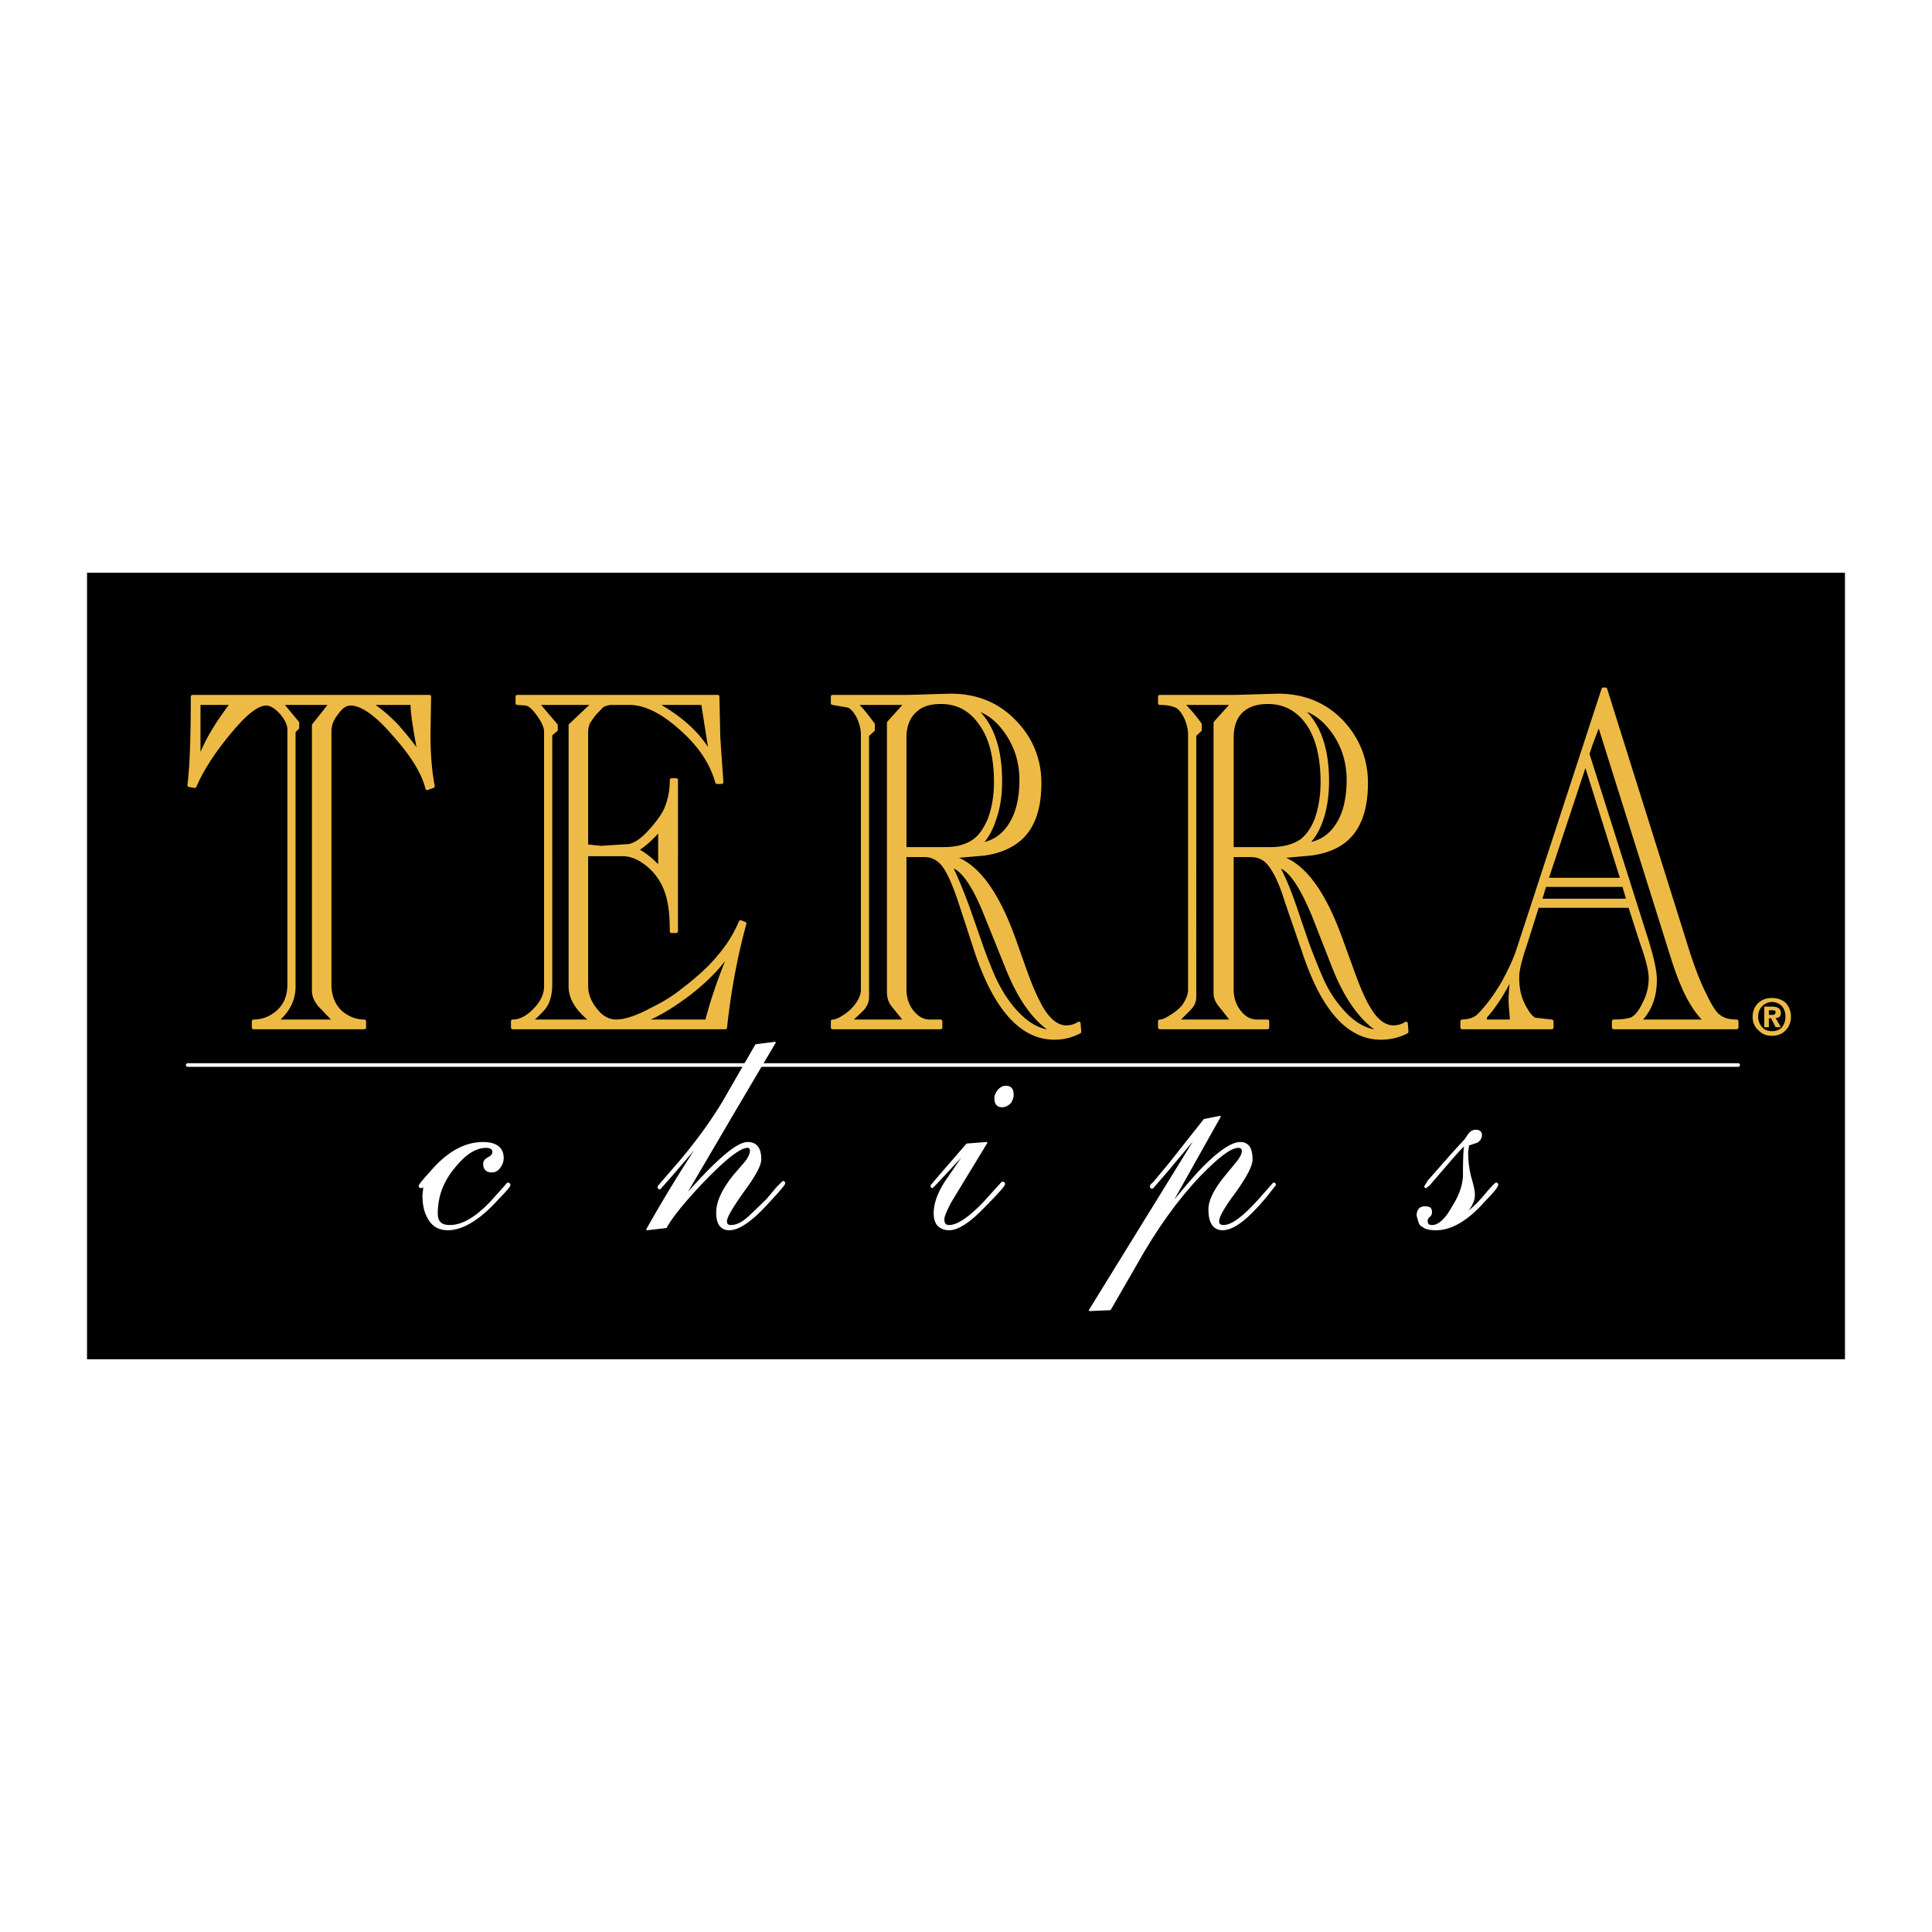 <svg xmlns="http://www.w3.org/2000/svg" width="2500" height="2500" viewBox="0 0 192.756 192.756"><path fill-rule="evenodd" clip-rule="evenodd" fill="#fff" d="M0 0h192.756v192.756H0V0z"/><path fill-rule="evenodd" clip-rule="evenodd" d="M184.252 135.793H8.504V56.962h175.748v78.831z"/><path fill="none" stroke="#fff" stroke-width=".357" stroke-linecap="round" stroke-linejoin="round" stroke-miterlimit="2.613" d="M184.252 135.793H8.504V56.962h175.748v78.831"/><path d="M23.099 70.152v.123c-1.53 1.994-2.601 3.834-3.212 5.521h-.062v-5.644h3.274zm-.459 3.221c1.683-2.086 2.968-3.16 3.916-3.16.459 0 .979.307 1.53.92.52.614.765 1.166.765 1.687v25.398c0 1.195-.398 2.146-1.224 2.822a3.574 3.574 0 0 1-2.326.857v.613h11.046v-.613c-.857 0-1.622-.307-2.295-.857-.765-.676-1.163-1.627-1.163-2.854V72.974c0-.613.214-1.227.673-1.779.459-.675.918-.981 1.407-.981 1.132 0 2.601 1.012 4.406 3.129 1.775 1.994 2.846 3.711 3.244 5.307l.581-.215c-.275-1.38-.428-3.098-.428-5.153l.061-3.773h-23.62c0 3.926-.092 6.902-.336 8.834l.551.092c.672-1.565 1.743-3.252 3.212-5.062zm7.037-.767v-.491l-1.53-1.84v-.123h4.804v.123l-1.652 2.086v26.471c0 .521.214.982.582 1.441l1.469 1.533v.092h-5.722v-.092c1.132-.98 1.683-2.086 1.683-3.373V72.974l.366-.368zm7.405-2.454h4.069c-.061.736.214 2.423.704 5.061l-.031.062c-.581-.92-1.346-1.841-2.203-2.822a15.553 15.553 0 0 0-2.54-2.178v-.123h.001z" fill-rule="evenodd" clip-rule="evenodd" fill="#edbb45"/><path d="M23.099 70.152v.123c-1.53 1.994-2.601 3.834-3.212 5.521h-.062v-5.644h3.274m-.459 3.221c1.683-2.086 2.968-3.16 3.916-3.16.459 0 .979.307 1.53.92.52.614.765 1.166.765 1.687v25.398c0 1.195-.398 2.146-1.224 2.822a3.574 3.574 0 0 1-2.326.857v.613h11.046v-.613c-.857 0-1.622-.307-2.295-.857-.765-.676-1.163-1.627-1.163-2.854V72.974c0-.613.214-1.227.673-1.779.459-.675.918-.981 1.407-.981 1.132 0 2.601 1.012 4.406 3.129 1.775 1.994 2.846 3.711 3.244 5.307l.581-.215c-.275-1.38-.428-3.098-.428-5.153l.061-3.773h-23.62c0 3.926-.092 6.902-.336 8.834l.551.092c.672-1.565 1.743-3.252 3.212-5.062m7.037-.767v-.491l-1.53-1.84v-.123h4.804v.123l-1.652 2.086v26.471c0 .521.214.982.582 1.441l1.469 1.533v.092h-5.722v-.092c1.132-.98 1.683-2.086 1.683-3.373V72.974l.366-.368m7.405-2.454h4.069c-.061.736.214 2.423.704 5.061l-.031.062c-.581-.92-1.346-1.841-2.203-2.822a15.553 15.553 0 0 0-2.54-2.178v-.123" fill="none" stroke="#edbb45" stroke-width=".357" stroke-linecap="round" stroke-linejoin="round" stroke-miterlimit="2.613"/><path d="M52.472 70.213c.367.062.765.399 1.285 1.135.459.644.704 1.227.704 1.625V98.37c0 .891-.397 1.688-1.163 2.455-.734.736-1.438 1.072-2.142 1.072v.613H72.36c.367-3.404.979-6.901 1.928-10.367l-.398-.153a13.038 13.038 0 0 1-2.142 3.436c-.856 1.073-2.142 2.239-3.764 3.465-.765.613-1.744 1.229-2.876 1.779-1.529.828-2.753 1.227-3.61 1.227-.826 0-1.53-.398-2.142-1.227-.551-.705-.856-1.473-.856-2.301V85.244h3.61c.979 0 1.927.46 2.845 1.319.979.92 1.53 2.055 1.805 3.343.153.767.245 1.718.245 3.006h.459V77.821h-.459c0 1.196-.245 2.27-.704 3.19-.367.644-.918 1.38-1.683 2.178-.582.614-1.193 1.043-1.836 1.196l-2.815.184-1.467-.153v-11.38c0-.368.092-.736.244-1.043l.551-.767.765-.797a2.001 2.001 0 0 1 1.041-.276h1.683c1.561 0 3.243.828 5.079 2.454 1.897 1.656 3.121 3.436 3.672 5.43h.459l-.307-4.448-.091-4.08h-19.98v.645l.856.059zm4.436 2.148v26.073c0 1.164.704 2.301 2.081 3.373v.092h-5.997v-.092c.704-.613 1.224-1.135 1.469-1.533.306-.553.459-1.227.459-2.055V73.281l.551-.46v-.46l-1.775-2.086v-.123h5.416v.123l-2.204 2.086zm8.629-2.209h4.589l.795 5.061-.03.123c-.979-1.902-2.754-3.588-5.354-5.061v-.123zm.305 16.533c-.765-.89-1.591-1.503-2.355-1.901.673-.368 1.468-1.074 2.355-2.086v3.987zm7.13 8.159c-1.071 2.515-1.897 4.876-2.448 7.054h-6.272v-.092c1.438-.551 2.907-1.473 4.498-2.668 1.775-1.381 3.213-2.853 4.161-4.386l.061.092z" fill-rule="evenodd" clip-rule="evenodd" fill="#edbb45"/><path d="M52.472 70.213c.367.062.765.399 1.285 1.135.459.644.704 1.227.704 1.625V98.37c0 .891-.397 1.688-1.163 2.455-.734.736-1.438 1.072-2.142 1.072v.613H72.36c.367-3.404.979-6.901 1.928-10.367l-.398-.153a13.038 13.038 0 0 1-2.142 3.436c-.856 1.073-2.142 2.239-3.764 3.465-.765.613-1.744 1.229-2.876 1.779-1.529.828-2.753 1.227-3.61 1.227-.826 0-1.53-.398-2.142-1.227-.551-.705-.856-1.473-.856-2.301V85.244h3.61c.979 0 1.927.46 2.845 1.319.979.92 1.53 2.055 1.805 3.343.153.767.245 1.718.245 3.006h.459V77.821h-.459c0 1.196-.245 2.27-.704 3.19-.367.644-.918 1.38-1.683 2.178-.582.614-1.193 1.043-1.836 1.196l-2.815.184-1.467-.153v-11.38c0-.368.092-.736.244-1.043l.551-.767.765-.797a2.001 2.001 0 0 1 1.041-.276h1.683c1.561 0 3.243.828 5.079 2.454 1.897 1.656 3.121 3.436 3.672 5.43h.459l-.307-4.448-.091-4.08h-19.98v.645l.856.059m4.436 2.148v26.073c0 1.164.704 2.301 2.081 3.373v.092h-5.997v-.092c.704-.613 1.224-1.135 1.469-1.533.306-.553.459-1.227.459-2.055V73.281l.551-.46v-.46l-1.775-2.086v-.123h5.416v.123l-2.204 2.086m8.629-2.209h4.589l.795 5.061-.03.123c-.979-1.902-2.754-3.588-5.354-5.061v-.123m.305 16.533c-.765-.89-1.591-1.503-2.355-1.901.673-.368 1.468-1.074 2.355-2.086v3.987m7.13 8.159c-1.071 2.515-1.897 4.876-2.448 7.054h-6.272v-.092c1.438-.551 2.907-1.473 4.498-2.668 1.775-1.381 3.213-2.853 4.161-4.386l.061.092" fill="none" stroke="#edbb45" stroke-width=".357" stroke-linecap="round" stroke-linejoin="round" stroke-miterlimit="2.613"/><path d="M107.637 102.113a2.267 2.267 0 0 1-1.223.369c-.918 0-1.713-.613-2.447-1.811-.459-.766-1.01-1.932-1.623-3.619l-1.162-3.282c-1.682-4.693-3.672-7.454-6.088-8.221v-.092l3.12-.276c1.072-.153 1.99-.46 2.754-.92 1.836-1.074 2.754-3.098 2.754-6.135 0-2.332-.826-4.387-2.447-6.073-1.682-1.779-3.824-2.669-6.425-2.669l-4.131.123H83.07v.645l1.591.276c.337.153.704.552 1.01 1.166.245.552.398 1.134.398 1.625V98.74c0 .551-.245 1.135-.765 1.748a4.584 4.584 0 0 1-1.102.951c-.459.307-.826.459-1.132.459v.613h10.77v-.613h-1.071c-.673 0-1.224-.307-1.744-.92-.521-.645-.766-1.41-.766-2.301V85.335h1.989c.673 0 1.285.276 1.774.828.582.675 1.132 1.933 1.744 3.742l1.683 5.153c1.928 5.675 4.527 8.496 7.74 8.496.918 0 1.744-.213 2.51-.613l-.062-.828zm-2.692.828c-1.133-.061-2.234-.613-3.305-1.686-.979-.982-1.805-2.209-2.51-3.742a47.491 47.491 0 0 1-1.314-3.375l-1.286-3.681c-.673-1.779-1.224-3.128-1.683-3.988l.062-.092c1.102.245 2.293 1.933 3.518 5.061l2.143 5.307c1.223 3.006 2.691 5 4.375 6.074v.122zm-19.49-32.789h4.865v.123l-1.652 1.84v26.932c0 .459.153.92.459 1.287l1.193 1.473v.092h-5.477v-.092l1.224-1.164c.306-.369.459-.736.459-1.197V73.342l.582-.521v-.552c-.582-.767-1.071-1.442-1.652-1.994v-.123h-.001zm5.875.736c.612-.583 1.469-.828 2.54-.828 1.744 0 3.06.767 4.039 2.239.979 1.38 1.438 3.343 1.438 5.736 0 1.38-.215 2.606-.611 3.681-.43 1.012-.918 1.748-1.592 2.208-.704.491-1.682.767-2.968.767h-3.917V73.587c-.001-1.165.367-2.085 1.071-2.699zm5.967-.122l.061-.092c1.254.399 2.295 1.228 3.15 2.516.918 1.38 1.377 2.914 1.377 4.632 0 1.84-.367 3.343-1.07 4.447-.764 1.196-1.773 1.841-3.061 1.994v-.031c.674-.614 1.164-1.534 1.531-2.73.367-1.104.52-2.301.52-3.558 0-3.221-.826-5.645-2.508-7.178z" fill-rule="evenodd" clip-rule="evenodd" fill="#edbb45"/><path d="M107.637 102.113a2.267 2.267 0 0 1-1.223.369c-.918 0-1.713-.613-2.447-1.811-.459-.766-1.01-1.932-1.623-3.619l-1.162-3.282c-1.682-4.693-3.672-7.454-6.088-8.221v-.092l3.12-.276c1.072-.153 1.99-.46 2.754-.92 1.836-1.074 2.754-3.098 2.754-6.135 0-2.332-.826-4.387-2.447-6.073-1.682-1.779-3.824-2.669-6.425-2.669l-4.131.123H83.07v.645l1.591.276c.337.153.704.552 1.01 1.166.245.552.398 1.134.398 1.625V98.74c0 .551-.245 1.135-.765 1.748a4.584 4.584 0 0 1-1.102.951c-.459.307-.826.459-1.132.459v.613h10.77v-.613h-1.071c-.673 0-1.224-.307-1.744-.92-.521-.645-.766-1.41-.766-2.301V85.335h1.989c.673 0 1.285.276 1.774.828.582.675 1.132 1.933 1.744 3.742l1.683 5.153c1.928 5.675 4.527 8.496 7.74 8.496.918 0 1.744-.213 2.51-.613l-.062-.828m-2.692.828c-1.133-.061-2.234-.613-3.305-1.686-.979-.982-1.805-2.209-2.51-3.742a47.491 47.491 0 0 1-1.314-3.375l-1.286-3.681c-.673-1.779-1.224-3.128-1.683-3.988l.062-.092c1.102.245 2.293 1.933 3.518 5.061l2.143 5.307c1.223 3.006 2.691 5 4.375 6.074v.122m-19.49-32.789h4.865v.123l-1.652 1.84v26.932c0 .459.153.92.459 1.287l1.193 1.473v.092h-5.477v-.092l1.224-1.164c.306-.369.459-.736.459-1.197V73.342l.582-.521v-.552c-.582-.767-1.071-1.442-1.652-1.994v-.123m5.874.736c.612-.583 1.469-.828 2.54-.828 1.744 0 3.06.767 4.039 2.239.979 1.38 1.438 3.343 1.438 5.736 0 1.38-.215 2.606-.611 3.681-.43 1.012-.918 1.748-1.592 2.208-.704.491-1.682.767-2.968.767h-3.917V73.587c-.001-1.165.367-2.085 1.071-2.699m5.967-.122l.061-.092c1.254.399 2.295 1.228 3.15 2.516.918 1.38 1.377 2.914 1.377 4.632 0 1.84-.367 3.343-1.07 4.447-.764 1.196-1.773 1.841-3.061 1.994v-.031c.674-.614 1.164-1.534 1.531-2.73.367-1.104.52-2.301.52-3.558 0-3.221-.826-5.645-2.508-7.178" fill="none" stroke="#edbb45" stroke-width=".357" stroke-linecap="round" stroke-linejoin="round" stroke-miterlimit="2.613"/><path d="M133.92 72.054c-1.682-1.779-3.824-2.669-6.426-2.669l-4.129.123h-7.65v.645c.766 0 1.256.123 1.621.276.367.153.674.552.98 1.166.244.552.396 1.134.396 1.625v25.52c0 .551-.244 1.135-.703 1.748a4.992 4.992 0 0 1-1.193.951c-.459.307-.795.459-1.102.459v.613h10.74v-.613h-1.07c-.643 0-1.225-.307-1.715-.92-.52-.645-.764-1.41-.764-2.301V85.335h1.928c.703 0 1.314.276 1.773.828.582.675 1.193 1.933 1.744 3.742l1.775 5.153c1.896 5.675 4.436 8.496 7.648 8.496.918 0 1.805-.213 2.57-.613l-.061-.828a2.354 2.354 0 0 1-1.225.369c-.918 0-1.744-.613-2.447-1.811-.459-.705-1.01-1.932-1.621-3.619l-1.193-3.282c-1.684-4.693-3.672-7.454-6.059-8.221v-.092l3.059-.276c1.133-.153 2.051-.46 2.816-.92 1.773-1.074 2.691-3.098 2.691-6.135.004-2.33-.823-4.385-2.383-6.072zm.613 5.767c0 1.84-.367 3.343-1.072 4.447-.764 1.196-1.805 1.841-3.121 1.994v-.031c.674-.614 1.225-1.534 1.592-2.73.336-1.104.49-2.301.49-3.558 0-3.282-.857-5.675-2.541-7.178l.092-.092c1.285.399 2.295 1.228 3.184 2.516.915 1.38 1.376 2.914 1.376 4.632zm-10.617-6.933c.672-.583 1.529-.828 2.6-.828 1.684 0 3.061.767 4.039 2.239.918 1.38 1.377 3.343 1.377 5.736 0 1.38-.215 2.606-.582 3.681-.396 1.012-.918 1.748-1.561 2.208-.734.491-1.744.767-3.029.767h-3.854V73.587c0-1.165.336-2.085 1.01-2.699zm-1.01-.613l-1.652 1.84v26.932c0 .459.152.859.52 1.287l1.162 1.473v.092h-5.445v-.092l1.162-1.164c.367-.369.52-.736.52-1.197V73.342l.551-.521v-.552a16.357 16.357 0 0 0-1.682-1.994v-.123h4.865v.123h-.001zm4.619 16.103c1.133.245 2.295 1.933 3.58 5.061l2.08 5.307c1.225 3.006 2.725 5 4.406 6.074v.121c-1.131-.061-2.264-.613-3.334-1.686a12.083 12.083 0 0 1-2.479-3.742 72.102 72.102 0 0 1-1.348-3.375l-1.254-3.681c-.582-1.687-1.133-3.006-1.684-3.988l.033-.091z" fill-rule="evenodd" clip-rule="evenodd" fill="#edbb45"/><path d="M133.92 72.054c-1.682-1.779-3.824-2.669-6.426-2.669l-4.129.123h-7.65v.645c.766 0 1.256.123 1.621.276.367.153.674.552.98 1.166.244.552.396 1.134.396 1.625v25.52c0 .551-.244 1.135-.703 1.748a4.992 4.992 0 0 1-1.193.951c-.459.307-.795.459-1.102.459v.613h10.74v-.613h-1.07c-.643 0-1.225-.307-1.715-.92-.52-.645-.764-1.41-.764-2.301V85.335h1.928c.703 0 1.314.276 1.773.828.582.675 1.193 1.933 1.744 3.742l1.775 5.153c1.896 5.675 4.436 8.496 7.648 8.496.918 0 1.805-.213 2.57-.613l-.061-.828a2.354 2.354 0 0 1-1.225.369c-.918 0-1.744-.613-2.447-1.811-.459-.705-1.01-1.932-1.621-3.619l-1.193-3.282c-1.684-4.693-3.672-7.454-6.059-8.221v-.092l3.059-.276c1.133-.153 2.051-.46 2.816-.92 1.773-1.074 2.691-3.098 2.691-6.135.004-2.33-.823-4.385-2.383-6.072m.613 5.767c0 1.84-.367 3.343-1.072 4.447-.764 1.196-1.805 1.841-3.121 1.994v-.031c.674-.614 1.225-1.534 1.592-2.73.336-1.104.49-2.301.49-3.558 0-3.282-.857-5.675-2.541-7.178l.092-.092c1.285.399 2.295 1.228 3.184 2.516.915 1.38 1.376 2.914 1.376 4.632m-10.617-6.933c.672-.583 1.529-.828 2.6-.828 1.684 0 3.061.767 4.039 2.239.918 1.38 1.377 3.343 1.377 5.736 0 1.38-.215 2.606-.582 3.681-.396 1.012-.918 1.748-1.561 2.208-.734.491-1.744.767-3.029.767h-3.854V73.587c0-1.165.336-2.085 1.01-2.699m-1.01-.613l-1.652 1.84v26.932c0 .459.152.859.52 1.287l1.162 1.473v.092h-5.445v-.092l1.162-1.164c.367-.369.52-.736.52-1.197V73.342l.551-.521v-.552a16.357 16.357 0 0 0-1.682-1.994v-.123h4.865v.123m4.618 16.103c1.133.245 2.295 1.933 3.58 5.061l2.08 5.307c1.225 3.006 2.725 5 4.406 6.074v.121c-1.131-.061-2.264-.613-3.334-1.686a12.083 12.083 0 0 1-2.479-3.742 72.102 72.102 0 0 1-1.348-3.375l-1.254-3.681c-.582-1.687-1.133-3.006-1.684-3.988l.033-.091" fill="none" stroke="#edbb45" stroke-width=".357" stroke-linecap="round" stroke-linejoin="round" stroke-miterlimit="2.613"/><path d="M159.959 68.772l-8.506 26.042c-.307.95-.826 2.024-1.469 3.221-.826 1.41-1.652 2.484-2.418 3.25-.336.369-.918.584-1.684.613v.613h8.936v-.613l-1.684-.184c-.367-.152-.703-.613-1.07-1.287-.459-.83-.674-1.779-.674-2.914 0-.768.307-1.933.889-3.62l1.102-3.497h9.238l1.133 3.527c.611 1.687.918 2.914.918 3.65 0 .92-.213 1.779-.672 2.639-.369.766-.766 1.227-1.164 1.441-.367.152-.979.244-1.836.244v.613h12.27v-.613c-.764 0-1.314-.152-1.713-.459-.428-.246-.918-1.012-1.529-2.301-.582-1.166-1.072-2.484-1.531-3.865l-8.322-26.502h-.214v.002zm-.398 3.497l7.436 23.649c.887 2.76 1.896 4.725 3.121 5.889v.092H163.6v-.092c1.01-1.012 1.529-2.361 1.529-4.049 0-.857-.275-2.085-.766-3.711l-5.965-18.833.305-.92.766-2.024h.092v-.001zm-5.448 16.042h7.895l.459 1.533h-8.812l.458-1.533zm-3.273 9.203c-.092.92-.152 1.748-.152 2.393 0 .275.061.92.152 1.992h-2.662v-.459c.98-1.074 1.836-2.455 2.602-4.018l.06.092zm7.344-21.472l3.672 11.717h-7.559l3.887-11.717z" fill-rule="evenodd" clip-rule="evenodd" fill="#edbb45"/><path d="M159.959 68.772l-8.506 26.042c-.307.95-.826 2.024-1.469 3.221-.826 1.41-1.652 2.484-2.418 3.25-.336.369-.918.584-1.684.613v.613h8.936v-.613l-1.684-.184c-.367-.152-.703-.613-1.07-1.287-.459-.83-.674-1.779-.674-2.914 0-.768.307-1.933.889-3.62l1.102-3.497h9.238l1.133 3.527c.611 1.687.918 2.914.918 3.65 0 .92-.213 1.779-.672 2.639-.369.766-.766 1.227-1.164 1.441-.367.152-.979.244-1.836.244v.613h12.27v-.613c-.764 0-1.314-.152-1.713-.459-.428-.246-.918-1.012-1.529-2.301-.582-1.166-1.072-2.484-1.531-3.865l-8.322-26.502h-.214m-.398 3.499l7.436 23.649c.887 2.76 1.896 4.725 3.121 5.889v.092H163.6v-.092c1.01-1.012 1.529-2.361 1.529-4.049 0-.857-.275-2.085-.766-3.711l-5.965-18.833.305-.92.766-2.024h.092m-5.448 16.041h7.895l.459 1.533h-8.812l.458-1.533m-3.273 9.203c-.092.92-.152 1.748-.152 2.393 0 .275.061.92.152 1.992h-2.662v-.459c.98-1.074 1.836-2.455 2.602-4.018l.06.092m7.344-21.472l3.672 11.717h-7.559l3.887-11.717" fill="none" stroke="#edbb45" stroke-width=".357" stroke-linecap="round" stroke-linejoin="round" stroke-miterlimit="2.613"/><path d="M50.177 115.549c0-1.012-.673-1.533-1.989-1.533-1.836 0-3.58.98-5.263 2.975-.704.768-1.071 1.227-1.071 1.318 0 .123.061.154.153.154l.123-.031.092-.061.092.061-.092.799c0 .92.153 1.686.52 2.299.398.768 1.071 1.137 1.928 1.137 1.469 0 3.151-1.014 4.957-3.008.795-.828 1.224-1.287 1.224-1.441 0-.092-.062-.152-.214-.152l-.306.367-1.469 1.627c-1.438 1.471-2.753 2.238-3.978 2.238-.887 0-1.285-.398-1.285-1.227 0-1.688.551-3.221 1.744-4.633 1.071-1.35 2.142-1.992 3.152-1.992.459 0 .704.152.704.49 0 .215-.153.43-.459.582-.306.154-.459.338-.459.613 0 .492.275.768.765.768.367 0 .612-.154.826-.461.213-.276.305-.583.305-.889z" fill-rule="evenodd" clip-rule="evenodd" fill="#fff"/><path d="M50.177 115.549c0-1.012-.673-1.533-1.989-1.533-1.836 0-3.58.98-5.263 2.975-.704.768-1.071 1.227-1.071 1.318 0 .123.061.154.153.154l.123-.031.092-.061.092.061-.092.799c0 .92.153 1.686.52 2.299.398.768 1.071 1.137 1.928 1.137 1.469 0 3.151-1.014 4.957-3.008.795-.828 1.224-1.287 1.224-1.441 0-.092-.062-.152-.214-.152l-.306.367-1.469 1.627c-1.438 1.471-2.753 2.238-3.978 2.238-.887 0-1.285-.398-1.285-1.227 0-1.688.551-3.221 1.744-4.633 1.071-1.35 2.142-1.992 3.152-1.992.459 0 .704.152.704.49 0 .215-.153.43-.459.582-.306.154-.459.338-.459.613 0 .492.275.768.765.768.367 0 .612-.154.826-.461.213-.276.305-.583.305-.889" fill="none" stroke="#fff" stroke-width=".153" stroke-linecap="round" stroke-linejoin="round" stroke-miterlimit="2.613"/><path d="M75.419 104.262l-3.305 5.734c-1.132 1.871-2.57 3.865-4.253 5.859l-2.173 2.516c0 .152.031.215.153.215l1.407-1.596 2.417-2.822.031.062a138.305 138.305 0 0 0-5.141 8.436l1.897-.215c.551-1.014 1.774-2.547 3.763-4.633 2.203-2.27 3.61-3.373 4.375-3.373.214 0 .306.152.306.398 0 .244-.153.613-.489 1.074l-1.193 1.379c-1.102 1.381-1.683 2.607-1.683 3.682 0 1.135.428 1.688 1.224 1.688.979 0 2.295-.922 3.947-2.762 1.071-1.135 1.561-1.748 1.561-1.84s-.031-.154-.153-.154l-.612.613-.948 1.135c-.979.951-1.652 1.627-2.111 1.994-.551.461-1.071.645-1.53.645-.306 0-.458-.152-.458-.459 0-.4.581-1.381 1.683-2.945 1.193-1.596 1.744-2.668 1.744-3.221 0-1.074-.398-1.656-1.285-1.656-1.071 0-3.151 1.809-6.272 5.367l-.031-.031 4.896-8.342 4.13-6.994-1.897.246z" fill-rule="evenodd" clip-rule="evenodd" fill="#fff"/><path d="M75.419 104.262l-3.305 5.734c-1.132 1.871-2.57 3.865-4.253 5.859l-2.173 2.516c0 .152.031.215.153.215l1.407-1.596 2.417-2.822.031.062a138.305 138.305 0 0 0-5.141 8.436l1.897-.215c.551-1.014 1.774-2.547 3.763-4.633 2.203-2.27 3.61-3.373 4.375-3.373.214 0 .306.152.306.398 0 .244-.153.613-.489 1.074l-1.193 1.379c-1.102 1.381-1.683 2.607-1.683 3.682 0 1.135.428 1.688 1.224 1.688.979 0 2.295-.922 3.947-2.762 1.071-1.135 1.561-1.748 1.561-1.84s-.031-.154-.153-.154l-.612.613-.948 1.135c-.979.951-1.652 1.627-2.111 1.994-.551.461-1.071.645-1.53.645-.306 0-.458-.152-.458-.459 0-.4.581-1.381 1.683-2.945 1.193-1.596 1.744-2.668 1.744-3.221 0-1.074-.398-1.656-1.285-1.656-1.071 0-3.151 1.809-6.272 5.367l-.031-.031 4.896-8.342 4.13-6.994-1.897.246" fill="none" stroke="#fff" stroke-width=".153" stroke-linecap="round" stroke-linejoin="round" stroke-miterlimit="2.613"/><path d="M99.285 109.568c0 .582.244.828.703.828.307 0 .582-.154.826-.4.152-.275.244-.52.244-.766 0-.584-.244-.828-.703-.828-.305 0-.551.152-.764.398-.214.276-.306.522-.306.768zm-1.133 10.428c-1.468 1.533-2.631 2.301-3.458 2.301-.367 0-.551-.184-.551-.645 0-.307.245-.889.704-1.748l3.58-5.889-1.958.152-2.631 3.037-.918 1.074c0 .152.031.184.092.184l.398-.398 2.662-2.854.061.092-1.836 2.67c-.734 1.166-1.071 2.178-1.071 3.066 0 .461.092.859.336 1.166.275.307.673.461 1.132.461.918 0 2.143-.828 3.61-2.393 1.287-1.289 1.898-1.994 1.898-2.148 0-.123-.062-.152-.215-.152l-.643.705-1.192 1.319z" fill-rule="evenodd" clip-rule="evenodd" fill="#fff"/><path d="M99.285 109.568c0 .582.244.828.703.828.307 0 .582-.154.826-.4.152-.275.244-.52.244-.766 0-.584-.244-.828-.703-.828-.305 0-.551.152-.764.398-.214.276-.306.522-.306.768m-1.133 10.428c-1.468 1.533-2.631 2.301-3.458 2.301-.367 0-.551-.184-.551-.645 0-.307.245-.889.704-1.748l3.58-5.889-1.958.152-2.631 3.037-.918 1.074c0 .152.031.184.092.184l.398-.398 2.662-2.854.061.092-1.836 2.67c-.734 1.166-1.071 2.178-1.071 3.066 0 .461.092.859.336 1.166.275.307.673.461 1.132.461.918 0 2.143-.828 3.61-2.393 1.287-1.289 1.898-1.994 1.898-2.148 0-.123-.062-.152-.215-.152l-.643.705-1.192 1.319" fill="none" stroke="#fff" stroke-width=".153" stroke-linecap="round" stroke-linejoin="round" stroke-miterlimit="2.613"/><path d="M120.152 111.715l-3.52 4.447-1.529 1.84c-.215.154-.307.307-.307.369 0 .092.031.152.184.152l1.592-1.84 2.691-3.221.062.061-10.617 17.209 2.049-.092 2.602-4.51c1.988-3.559 4.131-6.533 6.334-8.834 1.836-1.9 3.09-2.852 3.855-2.852.275 0 .428.152.428.398 0 .244-.152.613-.52 1.074l-1.133 1.379c-1.102 1.32-1.684 2.455-1.684 3.375 0 1.318.459 1.994 1.348 1.994 1.07 0 2.479-1.074 4.312-3.283l.918-1.166c0-.092-.029-.152-.152-.152l-1.408 1.594c-1.59 1.779-2.752 2.639-3.578 2.639-.367 0-.521-.152-.521-.459 0-.492.582-1.473 1.684-2.945 1.07-1.504 1.652-2.576 1.652-3.221 0-1.074-.367-1.656-1.133-1.656-.855 0-2.08.828-3.672 2.422-.703.707-1.682 1.842-2.967 3.406l-.092-.092 4.682-8.344-1.56.308z" fill-rule="evenodd" clip-rule="evenodd" fill="#fff"/><path d="M120.152 111.715l-3.52 4.447-1.529 1.84c-.215.154-.307.307-.307.369 0 .092.031.152.184.152l1.592-1.84 2.691-3.221.062.061-10.617 17.209 2.049-.092 2.602-4.51c1.988-3.559 4.131-6.533 6.334-8.834 1.836-1.9 3.09-2.852 3.855-2.852.275 0 .428.152.428.398 0 .244-.152.613-.52 1.074l-1.133 1.379c-1.102 1.32-1.684 2.455-1.684 3.375 0 1.318.459 1.994 1.348 1.994 1.07 0 2.479-1.074 4.312-3.283l.918-1.166c0-.092-.029-.152-.152-.152l-1.408 1.594c-1.59 1.779-2.752 2.639-3.578 2.639-.367 0-.521-.152-.521-.459 0-.492.582-1.473 1.684-2.945 1.07-1.504 1.652-2.576 1.652-3.221 0-1.074-.367-1.656-1.133-1.656-.855 0-2.08.828-3.672 2.422-.703.707-1.682 1.842-2.967 3.406l-.092-.092 4.682-8.344-1.56.308" fill="none" stroke="#fff" stroke-width=".153" stroke-linecap="round" stroke-linejoin="round" stroke-miterlimit="2.613"/><path d="M146.189 121.039c.582-.613.887-1.227.887-1.84 0-.369-.121-.92-.367-1.748a9.826 9.826 0 0 1-.305-2.516l.092-.705.887-.307c.244-.154.398-.4.398-.676 0-.307-.215-.459-.551-.459-.275 0-.521.152-.734.459l-.307.461-1.102 1.195-2.57 2.914-.336.553c0 .061.031.092.092.092l.307-.246 1.928-2.238c.918-1.074 1.498-1.688 1.65-1.748l.031.061c-.092.092-.152 1.074-.152 2.914 0 .92-.338 1.994-1.07 3.16-.705 1.287-1.408 1.932-2.082 1.932-.367 0-.52-.152-.52-.49 0-.154.061-.307.215-.43.152-.092.213-.246.213-.49a.512.512 0 0 0-.152-.369 1.232 1.232 0 0 0-.459-.092c-.52 0-.766.307-.766.859l.154.553c.092.275.184.428.336.459.275.275.734.369 1.377.369 1.529 0 3.182-.982 4.865-2.914.855-.859 1.254-1.381 1.254-1.535 0-.092-.031-.152-.152-.152l-.184.152-.613.676c-.764.951-1.529 1.717-2.203 2.178l-.061-.032v.031-.031.031-.031z" fill-rule="evenodd" clip-rule="evenodd" fill="#fff"/><path d="M146.189 121.039c.582-.613.887-1.227.887-1.84 0-.369-.121-.92-.367-1.748a9.826 9.826 0 0 1-.305-2.516l.092-.705.887-.307c.244-.154.398-.4.398-.676 0-.307-.215-.459-.551-.459-.275 0-.521.152-.734.459l-.307.461-1.102 1.195-2.57 2.914-.336.553c0 .061.031.092.092.092l.307-.246 1.928-2.238c.918-1.074 1.498-1.688 1.65-1.748l.031.061c-.092.092-.152 1.074-.152 2.914 0 .92-.338 1.994-1.07 3.16-.705 1.287-1.408 1.932-2.082 1.932-.367 0-.52-.152-.52-.49 0-.154.061-.307.215-.43.152-.092.213-.246.213-.49a.512.512 0 0 0-.152-.369 1.232 1.232 0 0 0-.459-.092c-.52 0-.766.307-.766.859l.154.553c.092.275.184.428.336.459.275.275.734.369 1.377.369 1.529 0 3.182-.982 4.865-2.914.855-.859 1.254-1.381 1.254-1.535 0-.092-.031-.152-.152-.152l-.184.152-.613.676c-.764.951-1.529 1.717-2.203 2.178l-.061-.032v.031-.031" fill="none" stroke="#fff" stroke-width=".153" stroke-linecap="round" stroke-linejoin="round" stroke-miterlimit="2.613"/><path fill="none" stroke="#fff" stroke-width=".357" stroke-linecap="round" stroke-linejoin="round" stroke-miterlimit="2.613" d="M18.724 106.256h154.698"/><path d="M175.838 100.365a1.4 1.4 0 0 1 .949-.398c.367 0 .734.154.979.398.244.277.367.613.367 1.074 0 .43-.123.766-.367 1.072-.244.277-.611.369-.979.369-.338 0-.705-.092-.949-.369-.275-.307-.428-.643-.428-1.072 0-.46.152-.796.428-1.074zm-.367 2.455c.367.367.766.521 1.316.521.52 0 .979-.154 1.346-.521.336-.338.551-.799.551-1.381 0-.553-.215-1.074-.551-1.412-.367-.307-.826-.459-1.346-.459-.551 0-.949.152-1.316.459-.398.338-.611.859-.611 1.412-.001.582.212 1.043.611 1.381zm.55-.338h.459v-.891h.215l.459.891h.52l-.52-.92c.367 0 .52-.154.52-.521 0-.398-.307-.613-.887-.613h-.766v2.054zm.766-1.687c.275 0 .367.031.367.184 0 .154-.092.277-.307.277h-.367v-.461h.307z" fill-rule="evenodd" clip-rule="evenodd" fill="#edbb45"/></svg>